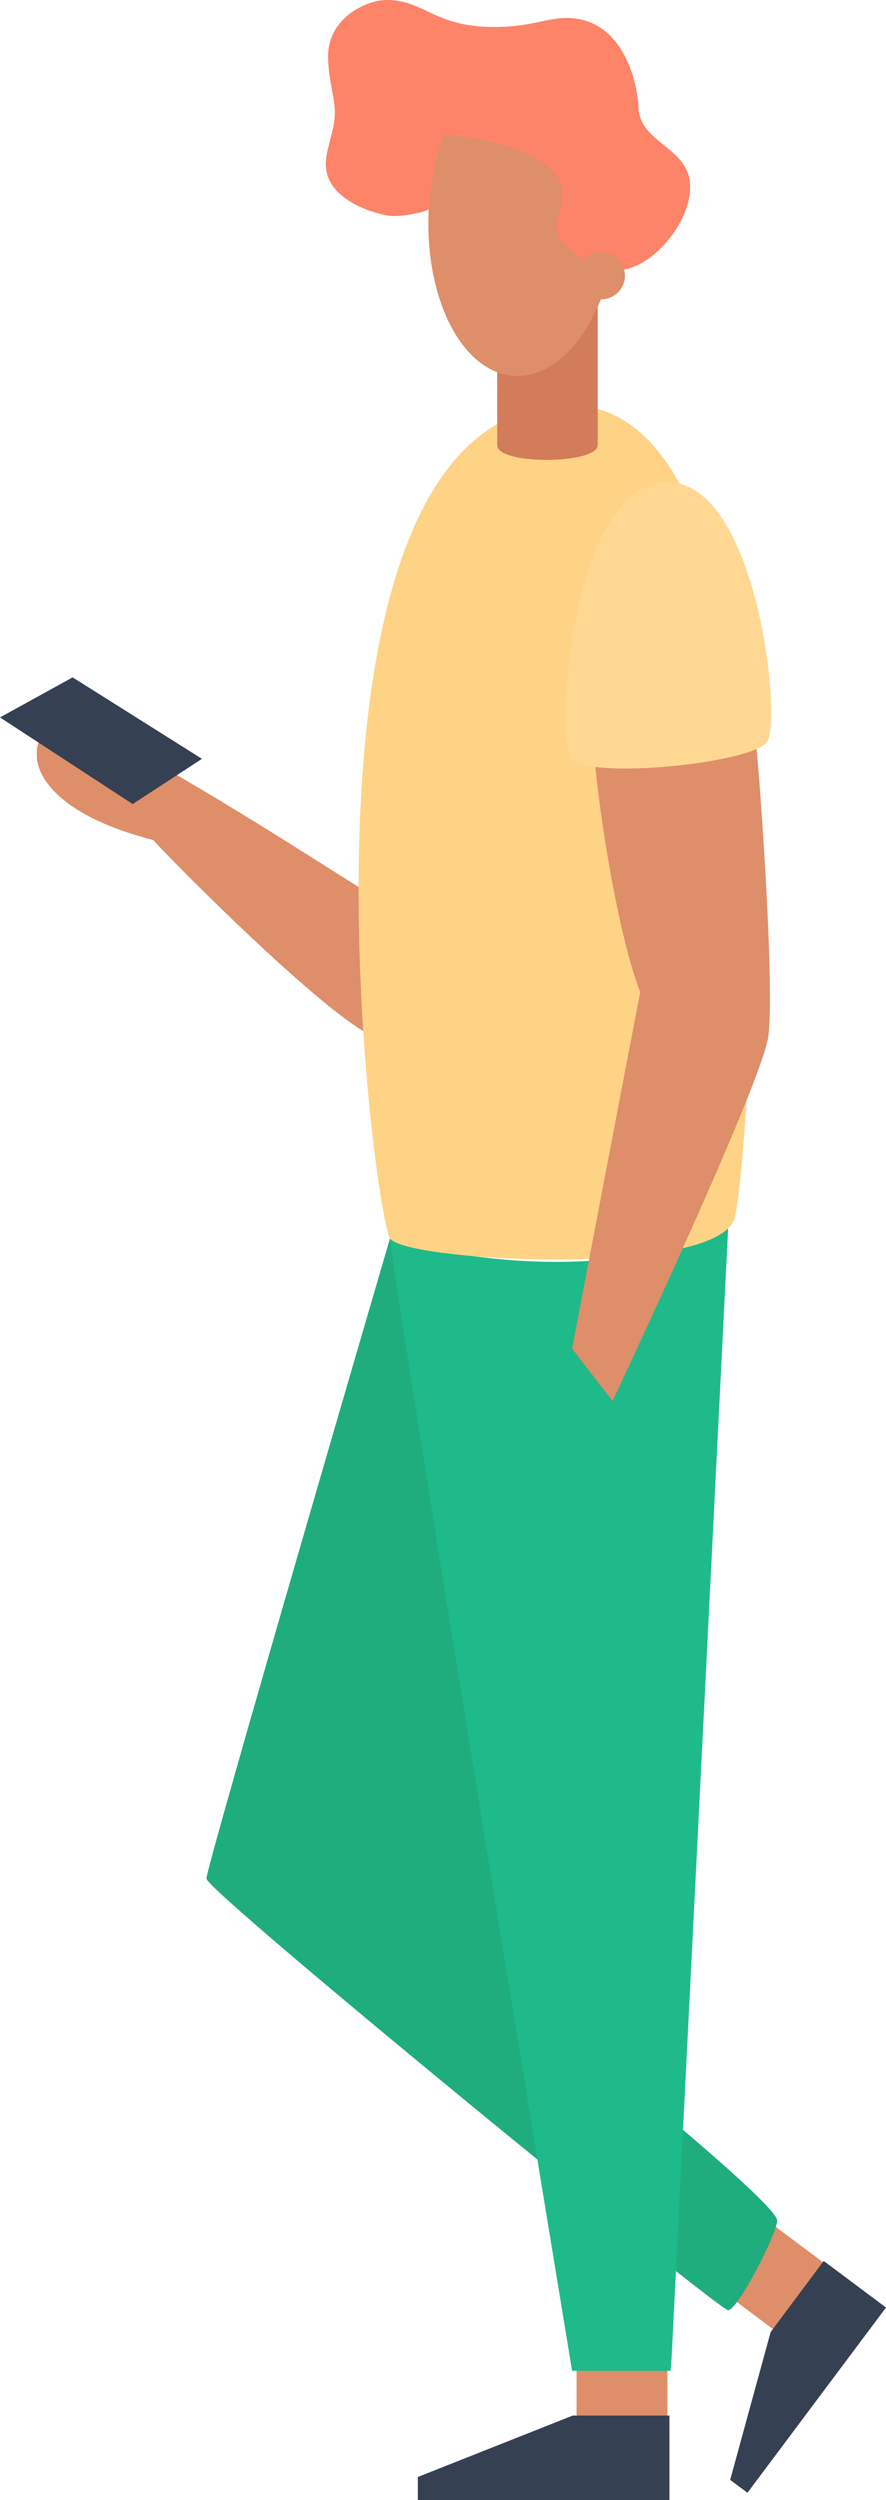 <?xml version="1.0" encoding="UTF-8"?> <svg xmlns="http://www.w3.org/2000/svg" viewBox="0 0 394 1111"> <defs> <style>.cls-1{fill:#de8e68;}.cls-2{fill:#1fad7e;}.cls-3{fill:#1eba8a;}.cls-4{fill:#fed385;}.cls-5{fill:#354052;}.cls-6{fill:#fed892;}.cls-7{fill:#d37c59;}.cls-8{fill:#fd8369;}</style> </defs> <title>Asset 202</title> <g id="Layer_2" data-name="Layer 2"> <g id="Layer_1-2" data-name="Layer 1"> <g id="Vector"> <rect class="cls-1" x="325.19" y="995.22" width="37.1" height="33.1" transform="translate(-672.16 680.43) rotate(-53.17)"></rect> <rect class="cls-1" x="256.4" y="1050.1" width="40.4" height="26.3"></rect> <path class="cls-2" d="M173.4,550.4S91.8,829.1,91.8,834.8s227.8,191.8,232,191.8,21.8-34,21.8-39.9-54.2-50.6-54.2-50.6Z"></path> <path class="cls-3" d="M298.5,1050.7l25.3-504.8c-11.9,8.5-73.2,26-150.4,4.6,5.4,44.3,81,503,81,503h43.8Z"></path> <path class="cls-1" d="M169.1,400.1c-10.2-5.6-118.6-77.3-136.4-77.3s-16.3,10.5-16.3,13.6,2.2,24.1,51.8,36.9c4.4,5.4,76.8,78.8,98.4,87.5C166.9,437.8,169.1,400.1,169.1,400.1Z"></path> <path class="cls-4" d="M253.4,180.1c-134.6,0-87.3,360-79.9,370.3s144.7,17.4,153.1-8.9C332.2,524.1,360.9,180.1,253.4,180.1Z"></path> <polygon class="cls-5" points="59 357.3 0 318.8 32.3 301 89.8 337.2 59 357.3"></polygon> <path class="cls-1" d="M264.1,330.6c-.3,10,8.3,77.8,20.6,110.4-4.7,24-30.3,158.3-30.3,158.3l18,23.3s65.9-139.9,69.2-161.7-4.7-130.3-6-135.6S264.1,330.6,264.1,330.6Z"></path> <path class="cls-6" d="M296.4,214.3c40.2-.9,51.5,105.9,44.7,115.4s-78.3,16.7-86.5,7.7S253.9,215.3,296.4,214.3Z"></path> <path class="cls-7" d="M265.8,127.5H221.1v70.3c0,9,44.7,8.5,44.7,0Z"></path> <ellipse class="cls-1" cx="232.83" cy="94.67" rx="72.5" ry="42.2" transform="translate(125.06 321.74) rotate(-86.74)"></ellipse> <path class="cls-8" d="M144.9,73c0-7,4-15,4-23,0-7-3-15-3-25,0-17,17-25,26-25,17,0,21,12,48,12,16,0,23-4,32-4,28,0,32,35,32,39,0,17,23,18,23,36,0,17-18,37-32,37s-27-13-27-17c0-9,2-11,2-17,0-21-45.8-26-52.8-26a128.27,128.27,0,0,0-6.2,33c-2,1-9,3-16,3C169.9,96,144.9,90,144.9,73Z"></path> <circle class="cls-1" cx="267.4" cy="122.5" r="10.5"></circle> <polygon class="cls-5" points="297.7 1073.4 254.7 1073.4 185.8 1100.7 185.8 1111 297.7 1111 297.7 1073.4"></polygon> <polygon class="cls-5" points="366.3 1004.7 342.7 1036.3 324.7 1102 332.4 1107.7 394 1025.4 366.3 1004.7"></polygon> </g> </g> </g> </svg> 